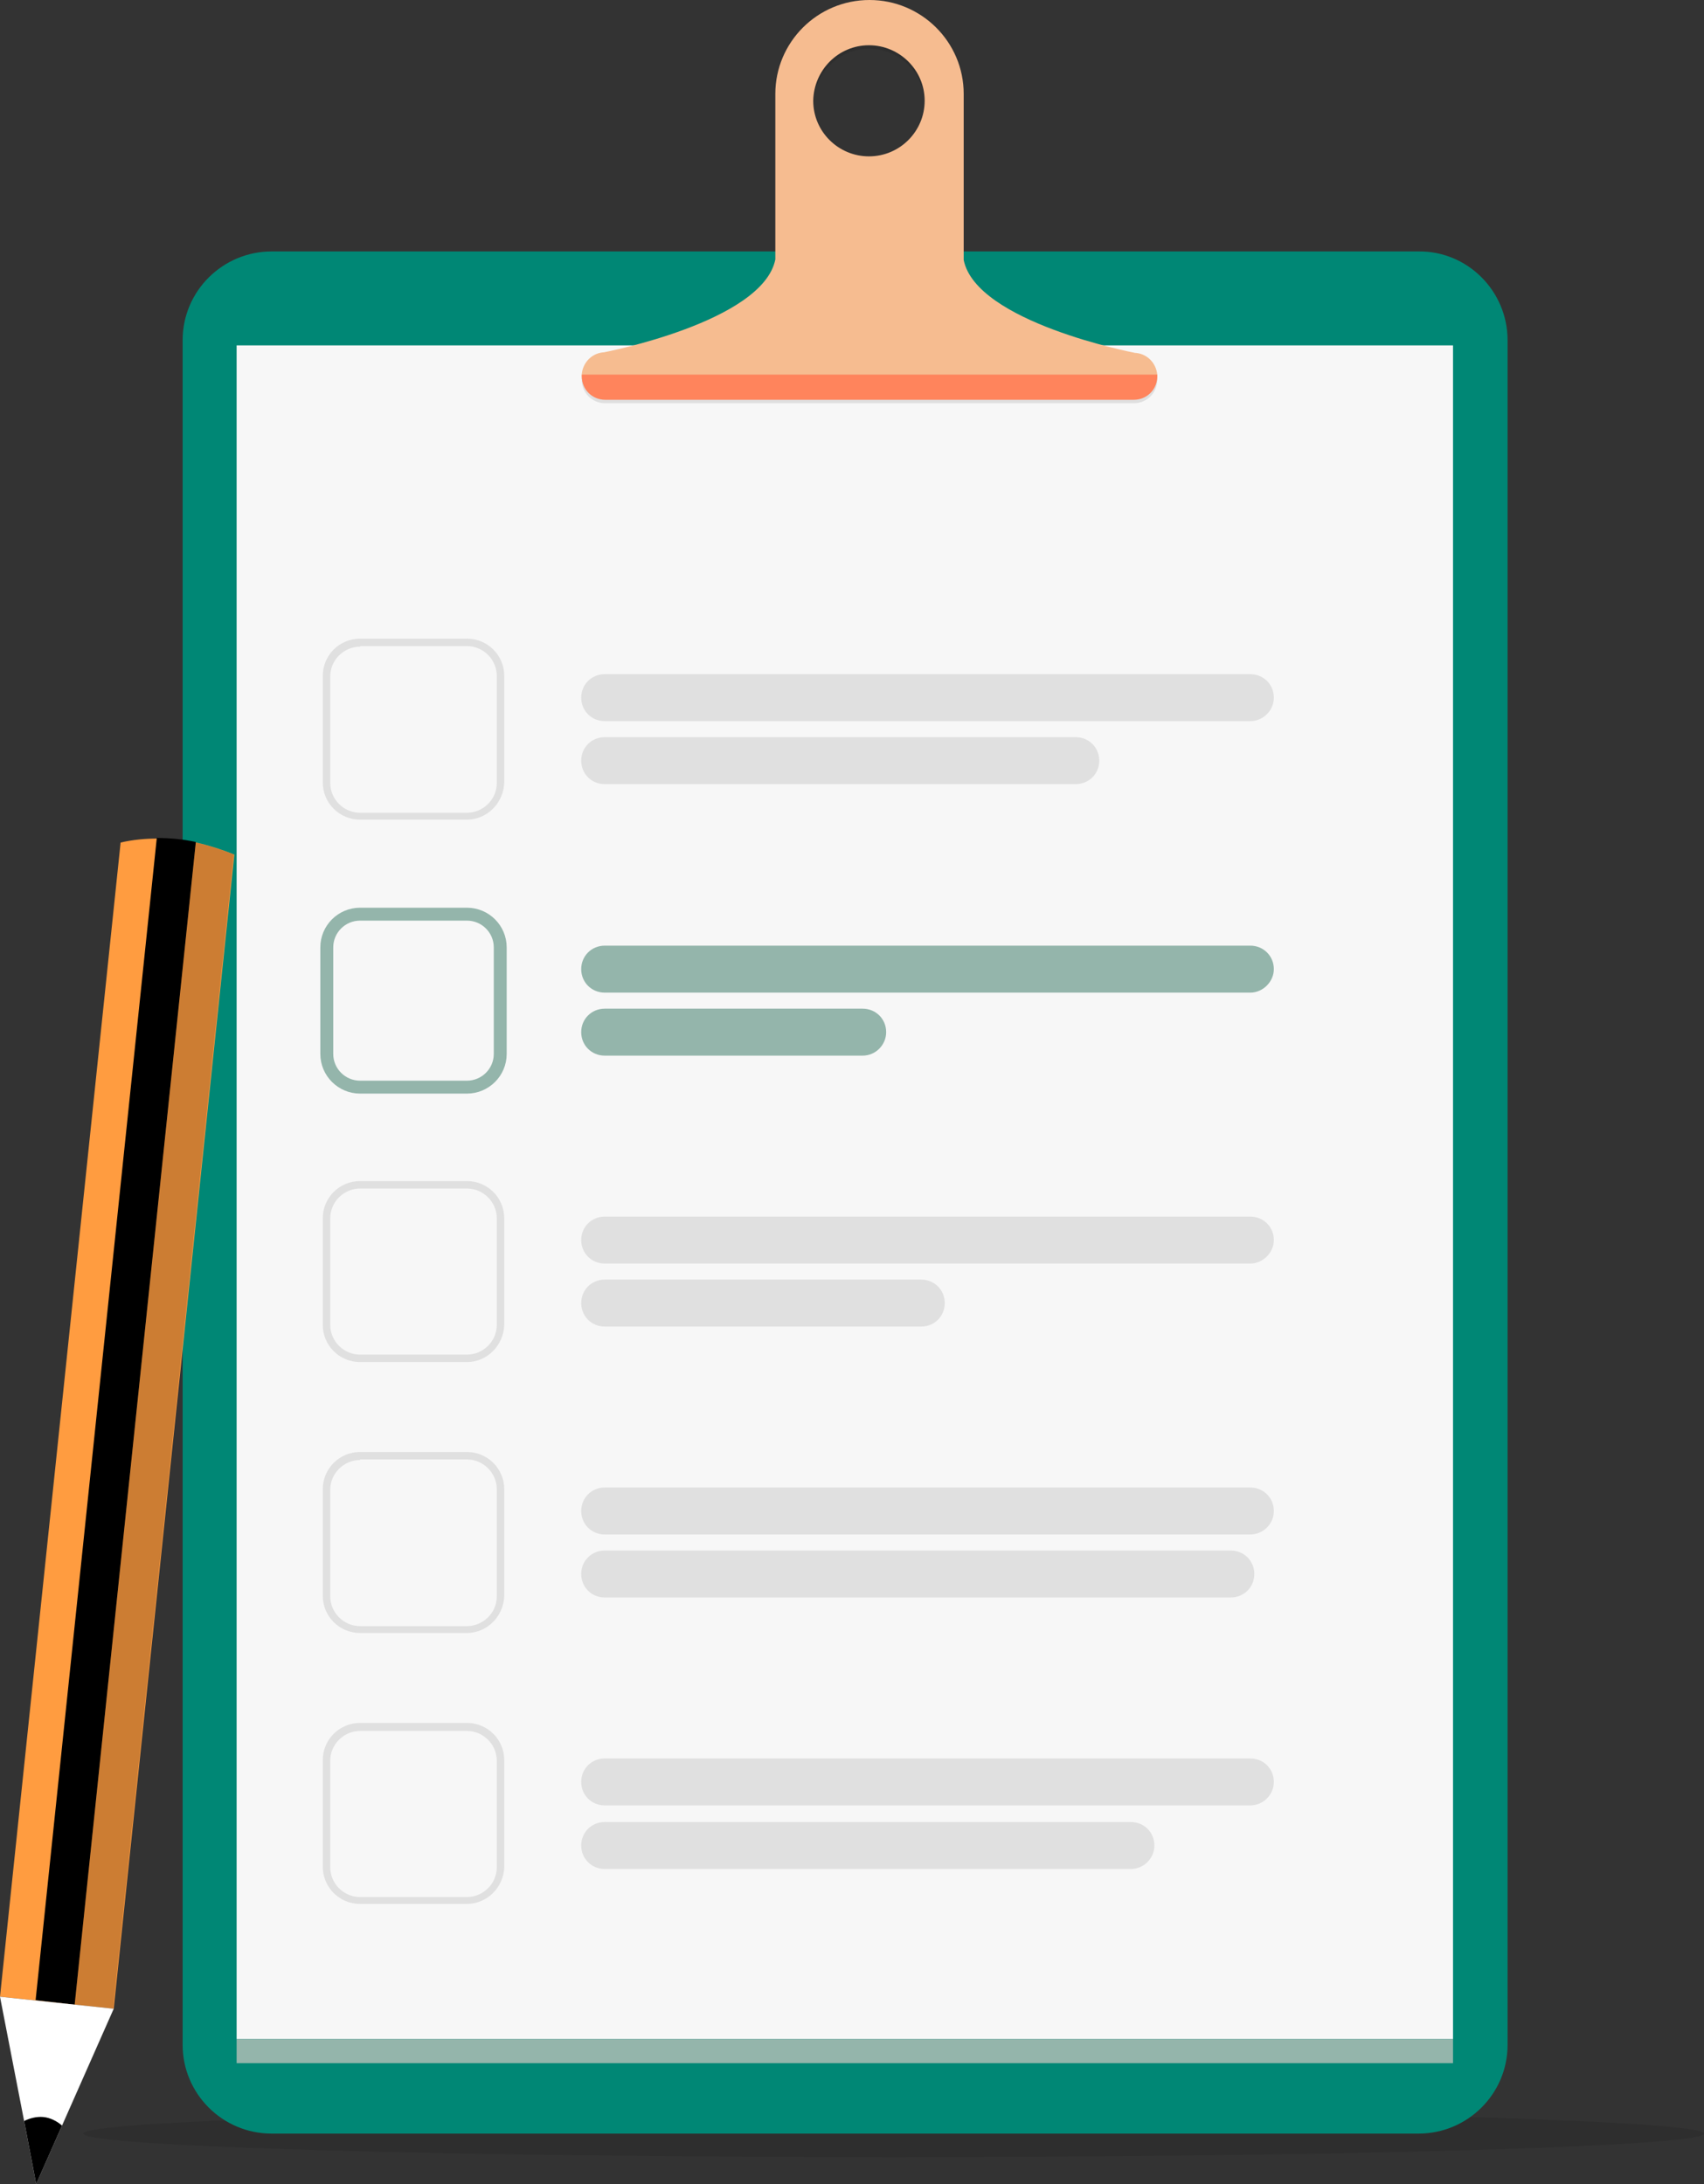 <svg width="174" height="223" viewBox="0 0 174 223" fill="none" xmlns="http://www.w3.org/2000/svg">
<rect x="0" y="0" width="174" height="223" fill="#333333" stroke="none"/>
<g clip-path="url(#clip0_56_6387)">
<path opacity="0.1" d="M91.252 220.251C136.952 220.251 174 219.178 174 217.853C174 216.529 136.952 215.456 91.252 215.456C45.551 215.456 8.504 216.529 8.504 217.853C8.504 219.178 45.551 220.251 91.252 220.251Z" fill="black"/>
<path d="M153.943 34.74V208.788C153.943 213.818 149.838 217.853 144.853 217.853H27.739C22.696 217.853 18.649 213.759 18.649 208.788V34.74C18.649 29.71 22.754 25.674 27.739 25.674H144.853C149.838 25.616 153.943 29.71 153.943 34.74Z" fill="#008775"/>
<path d="M148.372 35.266H24.162V208.204H148.372V35.266Z" fill="#F7F7F7"/>
<path d="M148.372 208.204H24.162V210.66H148.372V208.204Z" fill="#94B5AB"/>
<path opacity="0.1" d="M118.17 38.599C118.053 37.371 117.056 36.377 115.765 36.377H115.883C115.883 36.377 99.697 33.278 98.406 26.903V10.001C98.406 4.679 94.067 0.409 88.789 0.409C83.452 0.409 79.171 4.737 79.171 10.001V26.903C77.881 33.278 61.695 36.377 61.695 36.377H61.812C60.522 36.377 59.525 37.371 59.407 38.599C59.407 38.658 59.407 38.717 59.407 38.775C59.407 40.12 60.463 41.173 61.812 41.173H115.765C117.114 41.173 118.17 40.12 118.17 38.775C118.17 38.717 118.17 38.658 118.17 38.599ZM88.73 4.971C91.838 4.971 94.419 7.486 94.419 10.644C94.419 13.744 91.897 16.317 88.73 16.317C85.622 16.317 83.041 13.802 83.041 10.644C83.1 7.544 85.622 4.971 88.73 4.971Z" fill="black"/>
<path d="M47.678 83.691H36.77C34.659 83.691 32.959 81.995 32.959 79.889V69.011C32.959 66.906 34.659 65.21 36.77 65.21H47.678C49.79 65.21 51.49 66.906 51.49 69.011V79.889C51.432 81.995 49.731 83.691 47.678 83.691ZM36.77 66.029C35.128 66.029 33.721 67.374 33.721 69.07V79.948C33.721 81.585 35.07 82.989 36.77 82.989H47.678C49.321 82.989 50.728 81.644 50.728 79.948V69.011C50.728 67.374 49.379 65.97 47.678 65.97H36.77V66.029Z" fill="#E0E0E0"/>
<path d="M127.67 73.632H61.753C60.404 73.632 59.349 72.579 59.349 71.234C59.349 69.888 60.404 68.836 61.753 68.836H127.67C129.019 68.836 130.075 69.888 130.075 71.234C130.075 72.579 128.961 73.632 127.67 73.632Z" fill="#E0E0E0"/>
<path d="M109.842 80.065H61.753C60.404 80.065 59.349 79.012 59.349 77.667C59.349 76.322 60.404 75.269 61.753 75.269H109.842C111.191 75.269 112.247 76.322 112.247 77.667C112.247 79.012 111.191 80.065 109.842 80.065Z" fill="#E0E0E0"/>
<path d="M47.678 111.003H36.77C34.894 111.003 33.369 109.482 33.369 107.611V96.733C33.369 94.861 34.894 93.341 36.77 93.341H47.678C49.555 93.341 51.08 94.861 51.08 96.733V107.611C51.08 109.482 49.555 111.003 47.678 111.003Z" stroke="#94B5AB" stroke-width="1.318" stroke-miterlimit="10"/>
<path d="M127.67 101.353H61.753C60.404 101.353 59.349 100.3 59.349 98.955C59.349 97.61 60.404 96.557 61.753 96.557H127.67C129.019 96.557 130.075 97.61 130.075 98.955C130.075 100.242 128.961 101.353 127.67 101.353Z" fill="#94B5AB"/>
<path d="M88.085 107.786H61.753C60.404 107.786 59.349 106.734 59.349 105.388C59.349 104.043 60.404 102.991 61.753 102.991H88.085C89.434 102.991 90.489 104.043 90.489 105.388C90.489 106.675 89.434 107.786 88.085 107.786Z" fill="#94B5AB"/>
<path d="M47.678 139.075H36.77C34.659 139.075 32.959 137.379 32.959 135.274V124.396C32.959 122.29 34.659 120.594 36.77 120.594H47.678C49.79 120.594 51.49 122.29 51.49 124.396V135.274C51.432 137.379 49.731 139.075 47.678 139.075ZM36.77 121.355C35.128 121.355 33.721 122.7 33.721 124.396V135.274C33.721 136.911 35.07 138.315 36.77 138.315H47.678C49.321 138.315 50.728 136.97 50.728 135.274V124.396C50.728 122.758 49.379 121.355 47.678 121.355H36.77Z" fill="#E0E0E0"/>
<path d="M127.67 129.016H61.753C60.404 129.016 59.349 127.963 59.349 126.618C59.349 125.273 60.404 124.22 61.753 124.22H127.67C129.019 124.22 130.075 125.273 130.075 126.618C130.075 127.905 128.961 129.016 127.67 129.016Z" fill="#E0E0E0"/>
<path d="M94.067 135.449H61.753C60.404 135.449 59.349 134.397 59.349 133.051C59.349 131.706 60.404 130.654 61.753 130.654H94.067C95.416 130.654 96.471 131.706 96.471 133.051C96.471 134.397 95.416 135.449 94.067 135.449Z" fill="#E0E0E0"/>
<path d="M47.678 166.738H36.77C34.659 166.738 32.959 165.042 32.959 162.937V152.059C32.959 149.953 34.659 148.257 36.77 148.257H47.678C49.79 148.257 51.49 149.953 51.49 152.059V162.937C51.432 165.042 49.731 166.738 47.678 166.738ZM36.77 149.076C35.128 149.076 33.721 150.421 33.721 152.117V162.995C33.721 164.633 35.07 166.036 36.77 166.036H47.678C49.321 166.036 50.728 164.691 50.728 162.995V152.059C50.728 150.421 49.379 149.018 47.678 149.018H36.77V149.076Z" fill="#E0E0E0"/>
<path d="M127.67 156.679H61.753C60.404 156.679 59.349 155.626 59.349 154.281C59.349 152.936 60.404 151.883 61.753 151.883H127.67C129.019 151.883 130.075 152.936 130.075 154.281C130.075 155.626 128.961 156.679 127.67 156.679Z" fill="#E0E0E0"/>
<path d="M125.676 163.112H61.753C60.404 163.112 59.349 162.06 59.349 160.714C59.349 159.369 60.404 158.317 61.753 158.317H125.676C127.025 158.317 128.081 159.369 128.081 160.714C128.081 162.06 127.025 163.112 125.676 163.112Z" fill="#E0E0E0"/>
<path d="M47.678 194.401H36.77C34.659 194.401 32.959 192.705 32.959 190.6V179.722C32.959 177.616 34.659 175.92 36.77 175.92H47.678C49.79 175.92 51.49 177.616 51.49 179.722V190.658C51.432 192.705 49.731 194.401 47.678 194.401ZM36.77 176.739C35.128 176.739 33.721 178.084 33.721 179.78V190.658C33.721 192.296 35.07 193.699 36.77 193.699H47.678C49.321 193.699 50.728 192.354 50.728 190.658V179.78C50.728 178.143 49.379 176.739 47.678 176.739H36.77Z" fill="#E0E0E0"/>
<path d="M127.67 184.342H61.753C60.404 184.342 59.349 183.289 59.349 181.944C59.349 180.599 60.404 179.546 61.753 179.546H127.67C129.019 179.546 130.075 180.599 130.075 181.944C130.075 183.289 128.961 184.342 127.67 184.342Z" fill="#E0E0E0"/>
<path d="M115.472 190.834H61.753C60.404 190.834 59.349 189.781 59.349 188.436C59.349 187.091 60.404 186.038 61.753 186.038H115.472C116.821 186.038 117.877 187.091 117.877 188.436C117.877 189.723 116.821 190.834 115.472 190.834Z" fill="#E0E0E0"/>
<path d="M118.17 38.249C118.053 37.02 117.056 36.026 115.765 36.026H115.883C115.883 36.026 99.697 32.927 98.406 26.552V9.591C98.406 4.269 94.067 0 88.789 0C83.452 0 79.171 4.328 79.171 9.591V26.493C77.881 32.868 61.695 35.968 61.695 35.968H61.812C60.522 35.968 59.525 36.962 59.407 38.19C59.407 38.249 59.407 38.307 59.407 38.366C59.407 39.711 60.463 40.763 61.812 40.763H115.765C117.114 40.763 118.17 39.711 118.17 38.366C118.17 38.366 118.17 38.307 118.17 38.249ZM88.73 4.62C91.838 4.62 94.419 7.135 94.419 10.293C94.419 13.393 91.897 15.966 88.73 15.966C85.622 15.966 83.041 13.451 83.041 10.293C83.1 7.135 85.622 4.62 88.73 4.62Z" fill="#F6BC90"/>
<path d="M118.17 38.424C118.17 39.769 117.114 40.822 115.765 40.822H61.812C60.463 40.822 59.407 39.769 59.407 38.424C59.407 38.366 59.407 38.307 59.407 38.249H118.17C118.17 38.307 118.17 38.366 118.17 38.424Z" fill="#FF845C"/>
<path d="M0 203.876L12.316 86.03C13.547 85.738 14.837 85.621 16.069 85.621C17.418 85.621 18.708 85.738 20.057 86.03C21.347 86.323 22.637 86.732 23.927 87.258L11.612 205.104L0 203.876Z" fill="#FF9C40"/>
<path opacity="0.2" d="M7.624 204.694L19.998 86.03C21.288 86.323 22.578 86.732 23.869 87.258L11.553 205.104L7.624 204.694Z" fill="black"/>
<path d="M3.636 204.227L16.01 85.562C17.359 85.562 18.649 85.679 19.998 85.972L7.624 204.694L3.636 204.227Z" fill="black"/>
<path d="M0 203.876L11.612 205.104L6.334 217.035L3.695 223L2.463 216.567L0 203.876Z" fill="white"/>
<path d="M2.463 216.567C3.05 216.274 3.753 216.099 4.398 216.157C5.102 216.216 5.806 216.567 6.334 217.035L3.695 223L2.463 216.567Z" fill="black"/>
</g>
<defs>
<clipPath id="clip0_56_6387">
<rect width="174" height="223" fill="white"/>
</clipPath>
</defs>
</svg>
